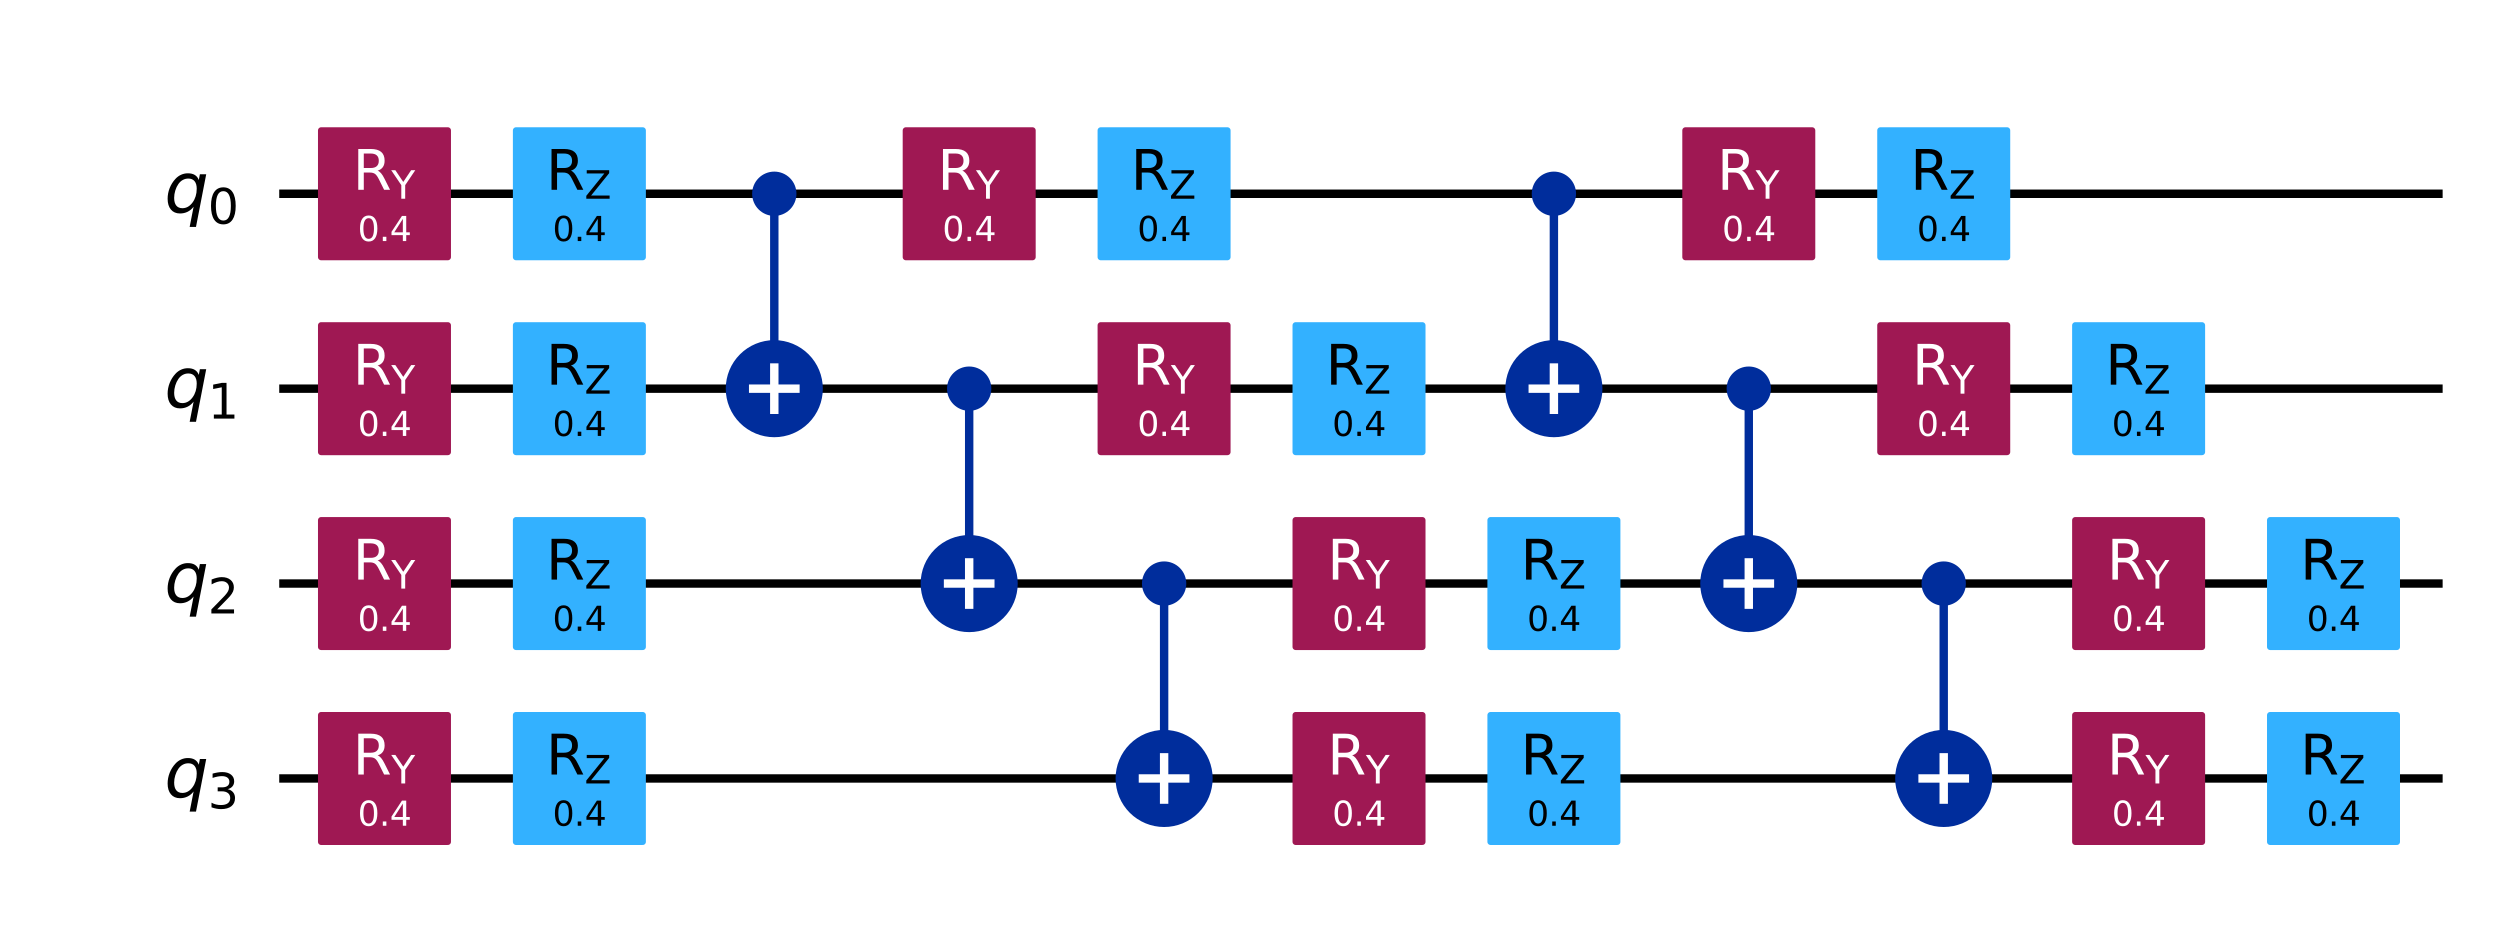 <?xml version="1.0" encoding="UTF-8"?><!DOCTYPE svg  PUBLIC '-//W3C//DTD SVG 1.1//EN'  'http://www.w3.org/Graphics/SVG/1.1/DTD/svg11.dtd'><svg width="475.66pt" height="177.57pt" version="1.1" viewBox="0 0 475.66 177.57" xmlns="http://www.w3.org/2000/svg" xmlns:xlink="http://www.w3.org/1999/xlink"><defs><style type="text/css">*{stroke-linejoin: round; stroke-linecap: butt}</style></defs><path d="m0 177.57h475.66v-177.57h-475.66z" fill="#ffffff"/><path d="m53.127 36.867h411.62" clip-path="url(#c27375dd1b6)" fill="none" stroke="#000000" stroke-linecap="square" stroke-width="1.6"/><path d="m53.127 73.95h411.62" clip-path="url(#c27375dd1b6)" fill="none" stroke="#000000" stroke-linecap="square" stroke-width="1.6"/><path d="m53.127 111.03h411.62" clip-path="url(#c27375dd1b6)" fill="none" stroke="#000000" stroke-linecap="square" stroke-width="1.6"/><path d="m53.127 148.12h411.62" clip-path="url(#c27375dd1b6)" fill="none" stroke="#000000" stroke-linecap="square" stroke-width="1.6"/><path d="m49.419 18.325h-927.08v185.42h927.08z" clip-path="url(#c27375dd1b6)" fill="#ffffff" stroke="#ffffff" stroke-width="1.2"/><path d="m147.32 73.95v-37.083" clip-path="url(#c27375dd1b6)" fill="none" stroke="#002d9c" stroke-linecap="square" stroke-width="1.6"/><path d="m184.4 111.03v-37.083" clip-path="url(#c27375dd1b6)" fill="none" stroke="#002d9c" stroke-linecap="square" stroke-width="1.6"/><path d="m221.49 148.12v-37.083" clip-path="url(#c27375dd1b6)" fill="none" stroke="#002d9c" stroke-linecap="square" stroke-width="1.6"/><path d="m295.65 73.95v-37.083" clip-path="url(#c27375dd1b6)" fill="none" stroke="#002d9c" stroke-linecap="square" stroke-width="1.6"/><path d="m332.73 111.03v-37.083" clip-path="url(#c27375dd1b6)" fill="none" stroke="#002d9c" stroke-linecap="square" stroke-width="1.6"/><path d="m369.82 148.12v-37.083" clip-path="url(#c27375dd1b6)" fill="none" stroke="#002d9c" stroke-linecap="square" stroke-width="1.6"/><path d="m61.1 48.919h24.104v-24.104h-24.104z" clip-path="url(#c27375dd1b6)" fill="#9f1853" stroke="#9f1853" stroke-width="1.2"/><path d="m61.1 86.002h24.104v-24.104h-24.104z" clip-path="url(#c27375dd1b6)" fill="#9f1853" stroke="#9f1853" stroke-width="1.2"/><path d="m61.1 123.08h24.104v-24.104h-24.104z" clip-path="url(#c27375dd1b6)" fill="#9f1853" stroke="#9f1853" stroke-width="1.2"/><path d="m61.1 160.17h24.104v-24.104h-24.104z" clip-path="url(#c27375dd1b6)" fill="#9f1853" stroke="#9f1853" stroke-width="1.2"/><path d="m98.183 48.919h24.104v-24.104h-24.104z" clip-path="url(#c27375dd1b6)" fill="#33b1ff" stroke="#33b1ff" stroke-width="1.2"/><path d="m98.183 86.002h24.104v-24.104h-24.104z" clip-path="url(#c27375dd1b6)" fill="#33b1ff" stroke="#33b1ff" stroke-width="1.2"/><path d="m98.183 123.08h24.104v-24.104h-24.104z" clip-path="url(#c27375dd1b6)" fill="#33b1ff" stroke="#33b1ff" stroke-width="1.2"/><path d="m98.183 160.17h24.104v-24.104h-24.104z" clip-path="url(#c27375dd1b6)" fill="#33b1ff" stroke="#33b1ff" stroke-width="1.2"/><path d="m147.32 40.482c0.959 0 1.879-0.381 2.557-1.059 0.678-0.678 1.059-1.598 1.059-2.557 0-0.959-0.381-1.879-1.059-2.557-0.678-0.678-1.598-1.059-2.557-1.059-0.959 0-1.879 0.381-2.557 1.059-0.678 0.678-1.059 1.598-1.059 2.557 0 0.959 0.381 1.879 1.059 2.557 0.678 0.678 1.598 1.059 2.557 1.059z" clip-path="url(#c27375dd1b6)" fill="#002d9c" stroke="#002d9c" stroke-width="1.2"/><path d="m147.32 82.386c2.237 0 4.383-0.889 5.965-2.471 1.582-1.582 2.471-3.728 2.471-5.965s-0.889-4.383-2.471-5.965c-1.582-1.582-3.728-2.471-5.965-2.471s-4.383 0.889-5.965 2.471c-1.582 1.582-2.471 3.728-2.471 5.965s0.889 4.383 2.471 5.965c1.582 1.582 3.728 2.471 5.965 2.471z" clip-path="url(#c27375dd1b6)" fill="#002d9c" stroke="#002d9c" stroke-width="1.6"/><path d="m184.4 77.565c0.959 0 1.879-0.381 2.557-1.059 0.678-0.678 1.059-1.598 1.059-2.557 0-0.959-0.381-1.879-1.059-2.557-0.678-0.678-1.598-1.059-2.557-1.059-0.959 0-1.879 0.381-2.557 1.059-0.678 0.678-1.059 1.598-1.059 2.557 0 0.959 0.381 1.879 1.059 2.557 0.678 0.678 1.598 1.059 2.557 1.059z" clip-path="url(#c27375dd1b6)" fill="#002d9c" stroke="#002d9c" stroke-width="1.2"/><path d="m184.4 119.47c2.237 0 4.383-0.889 5.965-2.471s2.471-3.728 2.471-5.965c0-2.237-0.889-4.383-2.471-5.965-1.582-1.582-3.728-2.471-5.965-2.471-2.237 0-4.383 0.889-5.965 2.471-1.582 1.582-2.471 3.728-2.471 5.965 0 2.237 0.889 4.383 2.471 5.965s3.728 2.471 5.965 2.471z" clip-path="url(#c27375dd1b6)" fill="#002d9c" stroke="#002d9c" stroke-width="1.6"/><path d="m172.35 48.919h24.104v-24.104h-24.104z" clip-path="url(#c27375dd1b6)" fill="#9f1853" stroke="#9f1853" stroke-width="1.2"/><path d="m221.49 114.65c0.959 0 1.879-0.381 2.557-1.059 0.678-0.678 1.059-1.598 1.059-2.557 0-0.959-0.381-1.879-1.059-2.557-0.678-0.678-1.598-1.059-2.557-1.059-0.959 0-1.879 0.381-2.557 1.059-0.678 0.678-1.059 1.598-1.059 2.557 0 0.959 0.381 1.879 1.059 2.557 0.678 0.678 1.598 1.059 2.557 1.059z" clip-path="url(#c27375dd1b6)" fill="#002d9c" stroke="#002d9c" stroke-width="1.2"/><path d="m221.49 156.55c2.237 0 4.383-0.889 5.965-2.471 1.582-1.582 2.471-3.728 2.471-5.965s-0.889-4.383-2.471-5.965c-1.582-1.582-3.728-2.471-5.965-2.471s-4.383 0.889-5.965 2.471c-1.582 1.582-2.471 3.728-2.471 5.965s0.889 4.383 2.471 5.965c1.582 1.582 3.728 2.471 5.965 2.471z" clip-path="url(#c27375dd1b6)" fill="#002d9c" stroke="#002d9c" stroke-width="1.6"/><path d="m209.43 86.002h24.104v-24.104h-24.104z" clip-path="url(#c27375dd1b6)" fill="#9f1853" stroke="#9f1853" stroke-width="1.2"/><path d="m209.43 48.919h24.104v-24.104h-24.104z" clip-path="url(#c27375dd1b6)" fill="#33b1ff" stroke="#33b1ff" stroke-width="1.2"/><path d="m246.52 123.08h24.104v-24.104h-24.104z" clip-path="url(#c27375dd1b6)" fill="#9f1853" stroke="#9f1853" stroke-width="1.2"/><path d="m246.52 160.17h24.104v-24.104h-24.104z" clip-path="url(#c27375dd1b6)" fill="#9f1853" stroke="#9f1853" stroke-width="1.2"/><path d="m246.52 86.002h24.104v-24.104h-24.104z" clip-path="url(#c27375dd1b6)" fill="#33b1ff" stroke="#33b1ff" stroke-width="1.2"/><path d="m283.6 123.08h24.104v-24.104h-24.104z" clip-path="url(#c27375dd1b6)" fill="#33b1ff" stroke="#33b1ff" stroke-width="1.2"/><path d="m283.6 160.17h24.104v-24.104h-24.104z" clip-path="url(#c27375dd1b6)" fill="#33b1ff" stroke="#33b1ff" stroke-width="1.2"/><path d="m295.65 40.482c0.959 0 1.879-0.381 2.557-1.059 0.678-0.678 1.059-1.598 1.059-2.557 0-0.959-0.381-1.879-1.059-2.557-0.678-0.678-1.598-1.059-2.557-1.059-0.959 0-1.879 0.381-2.557 1.059-0.678 0.678-1.059 1.598-1.059 2.557 0 0.959 0.381 1.879 1.059 2.557 0.678 0.678 1.598 1.059 2.557 1.059z" clip-path="url(#c27375dd1b6)" fill="#002d9c" stroke="#002d9c" stroke-width="1.2"/><path d="m295.65 82.386c2.237 0 4.383-0.889 5.965-2.471 1.582-1.582 2.471-3.728 2.471-5.965s-0.889-4.383-2.471-5.965c-1.582-1.582-3.728-2.471-5.965-2.471s-4.383 0.889-5.965 2.471c-1.582 1.582-2.471 3.728-2.471 5.965s0.889 4.383 2.471 5.965c1.582 1.582 3.728 2.471 5.965 2.471z" clip-path="url(#c27375dd1b6)" fill="#002d9c" stroke="#002d9c" stroke-width="1.6"/><path d="m332.73 77.565c0.959 0 1.879-0.381 2.557-1.059 0.678-0.678 1.059-1.598 1.059-2.557 0-0.959-0.381-1.879-1.059-2.557-0.678-0.678-1.598-1.059-2.557-1.059-0.959 0-1.879 0.381-2.557 1.059-0.678 0.678-1.059 1.598-1.059 2.557 0 0.959 0.381 1.879 1.059 2.557 0.678 0.678 1.598 1.059 2.557 1.059z" clip-path="url(#c27375dd1b6)" fill="#002d9c" stroke="#002d9c" stroke-width="1.2"/><path d="m332.73 119.47c2.237 0 4.383-0.889 5.965-2.471s2.471-3.728 2.471-5.965c0-2.237-0.889-4.383-2.471-5.965-1.582-1.582-3.728-2.471-5.965-2.471-2.237 0-4.383 0.889-5.965 2.471-1.582 1.582-2.471 3.728-2.471 5.965 0 2.237 0.889 4.383 2.471 5.965s3.728 2.471 5.965 2.471z" clip-path="url(#c27375dd1b6)" fill="#002d9c" stroke="#002d9c" stroke-width="1.6"/><path d="m320.68 48.919h24.104v-24.104h-24.104z" clip-path="url(#c27375dd1b6)" fill="#9f1853" stroke="#9f1853" stroke-width="1.2"/><path d="m369.82 114.65c0.959 0 1.879-0.381 2.557-1.059 0.678-0.678 1.059-1.598 1.059-2.557 0-0.959-0.381-1.879-1.059-2.557-0.678-0.678-1.598-1.059-2.557-1.059-0.959 0-1.879 0.381-2.557 1.059-0.678 0.678-1.059 1.598-1.059 2.557 0 0.959 0.381 1.879 1.059 2.557 0.678 0.678 1.598 1.059 2.557 1.059z" clip-path="url(#c27375dd1b6)" fill="#002d9c" stroke="#002d9c" stroke-width="1.2"/><path d="m369.82 156.55c2.237 0 4.383-0.889 5.965-2.471 1.582-1.582 2.471-3.728 2.471-5.965s-0.889-4.383-2.471-5.965c-1.582-1.582-3.728-2.471-5.965-2.471s-4.383 0.889-5.965 2.471c-1.582 1.582-2.471 3.728-2.471 5.965s0.889 4.383 2.471 5.965c1.582 1.582 3.728 2.471 5.965 2.471z" clip-path="url(#c27375dd1b6)" fill="#002d9c" stroke="#002d9c" stroke-width="1.6"/><path d="m357.77 86.002h24.104v-24.104h-24.104z" clip-path="url(#c27375dd1b6)" fill="#9f1853" stroke="#9f1853" stroke-width="1.2"/><path d="m357.77 48.919h24.104v-24.104h-24.104z" clip-path="url(#c27375dd1b6)" fill="#33b1ff" stroke="#33b1ff" stroke-width="1.2"/><path d="m394.85 123.08h24.104v-24.104h-24.104z" clip-path="url(#c27375dd1b6)" fill="#9f1853" stroke="#9f1853" stroke-width="1.2"/><path d="m394.85 160.17h24.104v-24.104h-24.104z" clip-path="url(#c27375dd1b6)" fill="#9f1853" stroke="#9f1853" stroke-width="1.2"/><path d="m394.85 86.002h24.104v-24.104h-24.104z" clip-path="url(#c27375dd1b6)" fill="#33b1ff" stroke="#33b1ff" stroke-width="1.2"/><path d="m431.93 123.08h24.104v-24.104h-24.104z" clip-path="url(#c27375dd1b6)" fill="#33b1ff" stroke="#33b1ff" stroke-width="1.2"/><path d="m431.93 160.17h24.104v-24.104h-24.104z" clip-path="url(#c27375dd1b6)" fill="#33b1ff" stroke="#33b1ff" stroke-width="1.2"/><path d="m147.32 78.771v-9.642" clip-path="url(#c27375dd1b6)" fill="none" stroke="#ffffff" stroke-linecap="square" stroke-width="1.6"/><path d="m142.5 73.95h9.642" clip-path="url(#c27375dd1b6)" fill="none" stroke="#ffffff" stroke-linecap="square" stroke-width="1.6"/><path d="m184.4 115.85v-9.642" clip-path="url(#c27375dd1b6)" fill="none" stroke="#ffffff" stroke-linecap="square" stroke-width="1.6"/><path d="m179.58 111.03h9.642" clip-path="url(#c27375dd1b6)" fill="none" stroke="#ffffff" stroke-linecap="square" stroke-width="1.6"/><path d="m221.49 152.94v-9.642" clip-path="url(#c27375dd1b6)" fill="none" stroke="#ffffff" stroke-linecap="square" stroke-width="1.6"/><path d="m216.66 148.12h9.642" clip-path="url(#c27375dd1b6)" fill="none" stroke="#ffffff" stroke-linecap="square" stroke-width="1.6"/><path d="m295.65 78.771v-9.642" clip-path="url(#c27375dd1b6)" fill="none" stroke="#ffffff" stroke-linecap="square" stroke-width="1.6"/><path d="m290.83 73.95h9.642" clip-path="url(#c27375dd1b6)" fill="none" stroke="#ffffff" stroke-linecap="square" stroke-width="1.6"/><path d="m332.73 115.85v-9.642" clip-path="url(#c27375dd1b6)" fill="none" stroke="#ffffff" stroke-linecap="square" stroke-width="1.6"/><path d="m327.91 111.03h9.642" clip-path="url(#c27375dd1b6)" fill="none" stroke="#ffffff" stroke-linecap="square" stroke-width="1.6"/><path d="m369.82 152.94v-9.642" clip-path="url(#c27375dd1b6)" fill="none" stroke="#ffffff" stroke-linecap="square" stroke-width="1.6"/><path d="m365 148.12h9.642" clip-path="url(#c27375dd1b6)" fill="none" stroke="#ffffff" stroke-linecap="square" stroke-width="1.6"/><g clip-path="url(#c27375dd1b6)"><g transform="translate(31.281 40.427) scale(.13 -.13)"><defs><path id="DejaVuSans-Oblique-71" transform="scale(.016)" d="m2669 525q-231-303-546-460-314-156-695-156-531 0-833 358-301 358-301 986 0 506 186 978t533 847q225 244 517 375t614 131q387 0 637-153t363-462l100 525h578l-934-4813h-579l360 1844zm-1778 813q0-463 193-705 194-242 560-242 544 0 928 520t384 1264q0 450-199 689-198 239-569 239-272 0-504-127-231-126-403-370-181-256-286-600-104-343-104-668z"/><path id="DejaVuSans-30" transform="scale(.016)" d="m2034 4250q-487 0-733-480-245-479-245-1442 0-959 245-1439 246-480 733-480 491 0 736 480 246 480 246 1439 0 963-246 1442-245 480-736 480zm0 500q785 0 1199-621 414-620 414-1801 0-1178-414-1799-414-620-1199-620-784 0-1198 620-414 621-414 1799 0 1181 414 1801 414 621 1198 621z"/></defs><use xlink:href="#DejaVuSans-Oblique-71"/><use transform="translate(63.477 -16.406) scale(.7)" xlink:href="#DejaVuSans-30"/></g></g><g clip-path="url(#c27375dd1b6)"><g transform="translate(31.281 77.511) scale(.13 -.13)"><defs><path id="DejaVuSans-31" transform="scale(.016)" d="m794 531h1031v3560l-1122-225v575l1116 225h631v-4135h1031v-531h-2687v531z"/></defs><use xlink:href="#DejaVuSans-Oblique-71"/><use transform="translate(63.477 -16.406) scale(.7)" xlink:href="#DejaVuSans-31"/></g></g><g clip-path="url(#c27375dd1b6)"><g transform="translate(31.281 114.59) scale(.13 -.13)"><defs><path id="DejaVuSans-32" transform="scale(.016)" d="m1228 531h2203v-531h-2962v531q359 372 979 998 621 627 780 809 303 340 423 576 121 236 121 464 0 372-261 606-261 235-680 235-297 0-627-103-329-103-704-313v638q381 153 712 231 332 78 607 78 725 0 1156-363 431-362 431-968 0-288-108-546-107-257-392-607-78-91-497-524-418-433-1181-1211z"/></defs><use xlink:href="#DejaVuSans-Oblique-71"/><use transform="translate(63.477 -16.406) scale(.7)" xlink:href="#DejaVuSans-32"/></g></g><g clip-path="url(#c27375dd1b6)"><g transform="translate(31.281 151.68) scale(.13 -.13)"><defs><path id="DejaVuSans-33" transform="scale(.016)" d="m2597 2516q453-97 707-404 255-306 255-756 0-690-475-1069-475-378-1350-378-293 0-604 58t-642 174v609q262-153 574-231 313-78 654-78 593 0 904 234t311 681q0 413-289 645-289 233-804 233h-544v519h569q465 0 712 186t247 536q0 359-255 551-254 193-729 193-260 0-557-57-297-56-653-174v562q360 100 674 150t592 50q719 0 1137-327 419-326 419-882 0-388-222-655t-631-370z"/></defs><use xlink:href="#DejaVuSans-Oblique-71"/><use transform="translate(63.477 -16.406) scale(.7)" xlink:href="#DejaVuSans-33"/></g></g><g clip-path="url(#c27375dd1b6)"><g transform="translate(68.063 45.864) scale(.064 -.064)" fill="#ffffff"><defs><path id="DejaVuSans-2e" transform="scale(.016)" d="m684 794h660v-794h-660v794z"/><path id="DejaVuSans-34" transform="scale(.016)" d="m2419 4116-1594-2491h1594v2491zm-166 550h794v-3041h666v-525h-666v-1100h-628v1100h-2106v609l1940 2957z"/></defs><use xlink:href="#DejaVuSans-30"/><use transform="translate(63.623)" xlink:href="#DejaVuSans-2e"/><use transform="translate(95.41)" xlink:href="#DejaVuSans-34"/></g></g><g clip-path="url(#c27375dd1b6)"><g transform="translate(67.12 36.121) scale(.104 -.104)" fill="#ffffff"><defs><path id="DejaVuSans-52" transform="scale(.016)" d="m2841 2188q203-69 395-294t386-619l641-1275h-679l-596 1197q-232 469-449 622t-592 153h-688v-1972h-631v4666h1425q800 0 1194-335 394-334 394-1009 0-441-205-732-205-290-595-402zm-1582 1959v-1656h794q456 0 689 211t233 620-233 617-689 208h-794z"/><path id="DejaVuSans-59" transform="scale(.016)" d="m-13 4666h679l1293-1919 1285 1919h678l-1650-2444v-2222h-634v2222l-1651 2444z"/></defs><use transform="translate(0 .094)" xlink:href="#DejaVuSans-52"/><use transform="translate(70.439 -16.312) scale(.7)" xlink:href="#DejaVuSans-59"/></g></g><g clip-path="url(#c27375dd1b6)"><g transform="translate(68.063 82.947) scale(.064 -.064)" fill="#ffffff"><use xlink:href="#DejaVuSans-30"/><use transform="translate(63.623)" xlink:href="#DejaVuSans-2e"/><use transform="translate(95.41)" xlink:href="#DejaVuSans-34"/></g></g><g clip-path="url(#c27375dd1b6)"><g transform="translate(67.12 73.204) scale(.104 -.104)" fill="#ffffff"><use transform="translate(0 .094)" xlink:href="#DejaVuSans-52"/><use transform="translate(70.439 -16.312) scale(.7)" xlink:href="#DejaVuSans-59"/></g></g><g clip-path="url(#c27375dd1b6)"><g transform="translate(68.063 120.03) scale(.064 -.064)" fill="#ffffff"><use xlink:href="#DejaVuSans-30"/><use transform="translate(63.623)" xlink:href="#DejaVuSans-2e"/><use transform="translate(95.41)" xlink:href="#DejaVuSans-34"/></g></g><g clip-path="url(#c27375dd1b6)"><g transform="translate(67.12 110.29) scale(.104 -.104)" fill="#ffffff"><use transform="translate(0 .094)" xlink:href="#DejaVuSans-52"/><use transform="translate(70.439 -16.312) scale(.7)" xlink:href="#DejaVuSans-59"/></g></g><g clip-path="url(#c27375dd1b6)"><g transform="translate(68.063 157.11) scale(.064 -.064)" fill="#ffffff"><use xlink:href="#DejaVuSans-30"/><use transform="translate(63.623)" xlink:href="#DejaVuSans-2e"/><use transform="translate(95.41)" xlink:href="#DejaVuSans-34"/></g></g><g clip-path="url(#c27375dd1b6)"><g transform="translate(67.12 147.37) scale(.104 -.104)" fill="#ffffff"><use transform="translate(0 .094)" xlink:href="#DejaVuSans-52"/><use transform="translate(70.439 -16.312) scale(.7)" xlink:href="#DejaVuSans-59"/></g></g><g clip-path="url(#c27375dd1b6)"><g transform="translate(105.15 45.864) scale(.064 -.064)"><use xlink:href="#DejaVuSans-30"/><use transform="translate(63.623)" xlink:href="#DejaVuSans-2e"/><use transform="translate(95.41)" xlink:href="#DejaVuSans-34"/></g></g><g clip-path="url(#c27375dd1b6)"><g transform="translate(103.89 36.121) scale(.104 -.104)"><defs><path id="DejaVuSans-5a" transform="scale(.016)" d="m359 4666h3666v-482l-2950-3653h3022v-531h-3809v481l2950 3653h-2879v532z"/></defs><use transform="translate(0 .094)" xlink:href="#DejaVuSans-52"/><use transform="translate(70.439 -16.312) scale(.7)" xlink:href="#DejaVuSans-5a"/></g></g><g clip-path="url(#c27375dd1b6)"><g transform="translate(105.15 82.947) scale(.064 -.064)"><use xlink:href="#DejaVuSans-30"/><use transform="translate(63.623)" xlink:href="#DejaVuSans-2e"/><use transform="translate(95.41)" xlink:href="#DejaVuSans-34"/></g></g><g clip-path="url(#c27375dd1b6)"><g transform="translate(103.89 73.204) scale(.104 -.104)"><use transform="translate(0 .094)" xlink:href="#DejaVuSans-52"/><use transform="translate(70.439 -16.312) scale(.7)" xlink:href="#DejaVuSans-5a"/></g></g><g clip-path="url(#c27375dd1b6)"><g transform="translate(105.15 120.03) scale(.064 -.064)"><use xlink:href="#DejaVuSans-30"/><use transform="translate(63.623)" xlink:href="#DejaVuSans-2e"/><use transform="translate(95.41)" xlink:href="#DejaVuSans-34"/></g></g><g clip-path="url(#c27375dd1b6)"><g transform="translate(103.89 110.29) scale(.104 -.104)"><use transform="translate(0 .094)" xlink:href="#DejaVuSans-52"/><use transform="translate(70.439 -16.312) scale(.7)" xlink:href="#DejaVuSans-5a"/></g></g><g clip-path="url(#c27375dd1b6)"><g transform="translate(105.15 157.11) scale(.064 -.064)"><use xlink:href="#DejaVuSans-30"/><use transform="translate(63.623)" xlink:href="#DejaVuSans-2e"/><use transform="translate(95.41)" xlink:href="#DejaVuSans-34"/></g></g><g clip-path="url(#c27375dd1b6)"><g transform="translate(103.89 147.37) scale(.104 -.104)"><use transform="translate(0 .094)" xlink:href="#DejaVuSans-52"/><use transform="translate(70.439 -16.312) scale(.7)" xlink:href="#DejaVuSans-5a"/></g></g><g clip-path="url(#c27375dd1b6)"><g transform="translate(179.31 45.864) scale(.064 -.064)" fill="#ffffff"><use xlink:href="#DejaVuSans-30"/><use transform="translate(63.623)" xlink:href="#DejaVuSans-2e"/><use transform="translate(95.41)" xlink:href="#DejaVuSans-34"/></g></g><g clip-path="url(#c27375dd1b6)"><g transform="translate(178.37 36.121) scale(.104 -.104)" fill="#ffffff"><use transform="translate(0 .094)" xlink:href="#DejaVuSans-52"/><use transform="translate(70.439 -16.312) scale(.7)" xlink:href="#DejaVuSans-59"/></g></g><g clip-path="url(#c27375dd1b6)"><g transform="translate(216.4 82.947) scale(.064 -.064)" fill="#ffffff"><use xlink:href="#DejaVuSans-30"/><use transform="translate(63.623)" xlink:href="#DejaVuSans-2e"/><use transform="translate(95.41)" xlink:href="#DejaVuSans-34"/></g></g><g clip-path="url(#c27375dd1b6)"><g transform="translate(215.45 73.204) scale(.104 -.104)" fill="#ffffff"><use transform="translate(0 .094)" xlink:href="#DejaVuSans-52"/><use transform="translate(70.439 -16.312) scale(.7)" xlink:href="#DejaVuSans-59"/></g></g><g clip-path="url(#c27375dd1b6)"><g transform="translate(216.4 45.864) scale(.064 -.064)"><use xlink:href="#DejaVuSans-30"/><use transform="translate(63.623)" xlink:href="#DejaVuSans-2e"/><use transform="translate(95.41)" xlink:href="#DejaVuSans-34"/></g></g><g clip-path="url(#c27375dd1b6)"><g transform="translate(215.14 36.121) scale(.104 -.104)"><use transform="translate(0 .094)" xlink:href="#DejaVuSans-52"/><use transform="translate(70.439 -16.312) scale(.7)" xlink:href="#DejaVuSans-5a"/></g></g><g clip-path="url(#c27375dd1b6)"><g transform="translate(253.48 120.03) scale(.064 -.064)" fill="#ffffff"><use xlink:href="#DejaVuSans-30"/><use transform="translate(63.623)" xlink:href="#DejaVuSans-2e"/><use transform="translate(95.41)" xlink:href="#DejaVuSans-34"/></g></g><g clip-path="url(#c27375dd1b6)"><g transform="translate(252.54 110.29) scale(.104 -.104)" fill="#ffffff"><use transform="translate(0 .094)" xlink:href="#DejaVuSans-52"/><use transform="translate(70.439 -16.312) scale(.7)" xlink:href="#DejaVuSans-59"/></g></g><g clip-path="url(#c27375dd1b6)"><g transform="translate(253.48 157.11) scale(.064 -.064)" fill="#ffffff"><use xlink:href="#DejaVuSans-30"/><use transform="translate(63.623)" xlink:href="#DejaVuSans-2e"/><use transform="translate(95.41)" xlink:href="#DejaVuSans-34"/></g></g><g clip-path="url(#c27375dd1b6)"><g transform="translate(252.54 147.37) scale(.104 -.104)" fill="#ffffff"><use transform="translate(0 .094)" xlink:href="#DejaVuSans-52"/><use transform="translate(70.439 -16.312) scale(.7)" xlink:href="#DejaVuSans-59"/></g></g><g clip-path="url(#c27375dd1b6)"><g transform="translate(253.48 82.947) scale(.064 -.064)"><use xlink:href="#DejaVuSans-30"/><use transform="translate(63.623)" xlink:href="#DejaVuSans-2e"/><use transform="translate(95.41)" xlink:href="#DejaVuSans-34"/></g></g><g clip-path="url(#c27375dd1b6)"><g transform="translate(252.22 73.204) scale(.104 -.104)"><use transform="translate(0 .094)" xlink:href="#DejaVuSans-52"/><use transform="translate(70.439 -16.312) scale(.7)" xlink:href="#DejaVuSans-5a"/></g></g><g clip-path="url(#c27375dd1b6)"><g transform="translate(290.56 120.03) scale(.064 -.064)"><use xlink:href="#DejaVuSans-30"/><use transform="translate(63.623)" xlink:href="#DejaVuSans-2e"/><use transform="translate(95.41)" xlink:href="#DejaVuSans-34"/></g></g><g clip-path="url(#c27375dd1b6)"><g transform="translate(289.31 110.29) scale(.104 -.104)"><use transform="translate(0 .094)" xlink:href="#DejaVuSans-52"/><use transform="translate(70.439 -16.312) scale(.7)" xlink:href="#DejaVuSans-5a"/></g></g><g clip-path="url(#c27375dd1b6)"><g transform="translate(290.56 157.11) scale(.064 -.064)"><use xlink:href="#DejaVuSans-30"/><use transform="translate(63.623)" xlink:href="#DejaVuSans-2e"/><use transform="translate(95.41)" xlink:href="#DejaVuSans-34"/></g></g><g clip-path="url(#c27375dd1b6)"><g transform="translate(289.31 147.37) scale(.104 -.104)"><use transform="translate(0 .094)" xlink:href="#DejaVuSans-52"/><use transform="translate(70.439 -16.312) scale(.7)" xlink:href="#DejaVuSans-5a"/></g></g><g clip-path="url(#c27375dd1b6)"><g transform="translate(327.65 45.864) scale(.064 -.064)" fill="#ffffff"><use xlink:href="#DejaVuSans-30"/><use transform="translate(63.623)" xlink:href="#DejaVuSans-2e"/><use transform="translate(95.41)" xlink:href="#DejaVuSans-34"/></g></g><g clip-path="url(#c27375dd1b6)"><g transform="translate(326.7 36.121) scale(.104 -.104)" fill="#ffffff"><use transform="translate(0 .094)" xlink:href="#DejaVuSans-52"/><use transform="translate(70.439 -16.312) scale(.7)" xlink:href="#DejaVuSans-59"/></g></g><g clip-path="url(#c27375dd1b6)"><g transform="translate(364.73 82.947) scale(.064 -.064)" fill="#ffffff"><use xlink:href="#DejaVuSans-30"/><use transform="translate(63.623)" xlink:href="#DejaVuSans-2e"/><use transform="translate(95.41)" xlink:href="#DejaVuSans-34"/></g></g><g clip-path="url(#c27375dd1b6)"><g transform="translate(363.79 73.204) scale(.104 -.104)" fill="#ffffff"><use transform="translate(0 .094)" xlink:href="#DejaVuSans-52"/><use transform="translate(70.439 -16.312) scale(.7)" xlink:href="#DejaVuSans-59"/></g></g><g clip-path="url(#c27375dd1b6)"><g transform="translate(364.73 45.864) scale(.064 -.064)"><use xlink:href="#DejaVuSans-30"/><use transform="translate(63.623)" xlink:href="#DejaVuSans-2e"/><use transform="translate(95.41)" xlink:href="#DejaVuSans-34"/></g></g><g clip-path="url(#c27375dd1b6)"><g transform="translate(363.47 36.121) scale(.104 -.104)"><use transform="translate(0 .094)" xlink:href="#DejaVuSans-52"/><use transform="translate(70.439 -16.312) scale(.7)" xlink:href="#DejaVuSans-5a"/></g></g><g clip-path="url(#c27375dd1b6)"><g transform="translate(401.81 120.03) scale(.064 -.064)" fill="#ffffff"><use xlink:href="#DejaVuSans-30"/><use transform="translate(63.623)" xlink:href="#DejaVuSans-2e"/><use transform="translate(95.41)" xlink:href="#DejaVuSans-34"/></g></g><g clip-path="url(#c27375dd1b6)"><g transform="translate(400.87 110.29) scale(.104 -.104)" fill="#ffffff"><use transform="translate(0 .094)" xlink:href="#DejaVuSans-52"/><use transform="translate(70.439 -16.312) scale(.7)" xlink:href="#DejaVuSans-59"/></g></g><g clip-path="url(#c27375dd1b6)"><g transform="translate(401.81 157.11) scale(.064 -.064)" fill="#ffffff"><use xlink:href="#DejaVuSans-30"/><use transform="translate(63.623)" xlink:href="#DejaVuSans-2e"/><use transform="translate(95.41)" xlink:href="#DejaVuSans-34"/></g></g><g clip-path="url(#c27375dd1b6)"><g transform="translate(400.87 147.37) scale(.104 -.104)" fill="#ffffff"><use transform="translate(0 .094)" xlink:href="#DejaVuSans-52"/><use transform="translate(70.439 -16.312) scale(.7)" xlink:href="#DejaVuSans-59"/></g></g><g clip-path="url(#c27375dd1b6)"><g transform="translate(401.81 82.947) scale(.064 -.064)"><use xlink:href="#DejaVuSans-30"/><use transform="translate(63.623)" xlink:href="#DejaVuSans-2e"/><use transform="translate(95.41)" xlink:href="#DejaVuSans-34"/></g></g><g clip-path="url(#c27375dd1b6)"><g transform="translate(400.56 73.204) scale(.104 -.104)"><use transform="translate(0 .094)" xlink:href="#DejaVuSans-52"/><use transform="translate(70.439 -16.312) scale(.7)" xlink:href="#DejaVuSans-5a"/></g></g><g clip-path="url(#c27375dd1b6)"><g transform="translate(438.9 120.03) scale(.064 -.064)"><use xlink:href="#DejaVuSans-30"/><use transform="translate(63.623)" xlink:href="#DejaVuSans-2e"/><use transform="translate(95.41)" xlink:href="#DejaVuSans-34"/></g></g><g clip-path="url(#c27375dd1b6)"><g transform="translate(437.64 110.29) scale(.104 -.104)"><use transform="translate(0 .094)" xlink:href="#DejaVuSans-52"/><use transform="translate(70.439 -16.312) scale(.7)" xlink:href="#DejaVuSans-5a"/></g></g><g clip-path="url(#c27375dd1b6)"><g transform="translate(438.9 157.11) scale(.064 -.064)"><use xlink:href="#DejaVuSans-30"/><use transform="translate(63.623)" xlink:href="#DejaVuSans-2e"/><use transform="translate(95.41)" xlink:href="#DejaVuSans-34"/></g></g><g clip-path="url(#c27375dd1b6)"><g transform="translate(437.64 147.37) scale(.104 -.104)"><use transform="translate(0 .094)" xlink:href="#DejaVuSans-52"/><use transform="translate(70.439 -16.312) scale(.7)" xlink:href="#DejaVuSans-5a"/></g></g><defs><clipPath id="c27375dd1b6"><rect x="7.2" y="7.2" width="461.26" height="163.17"/></clipPath></defs></svg>